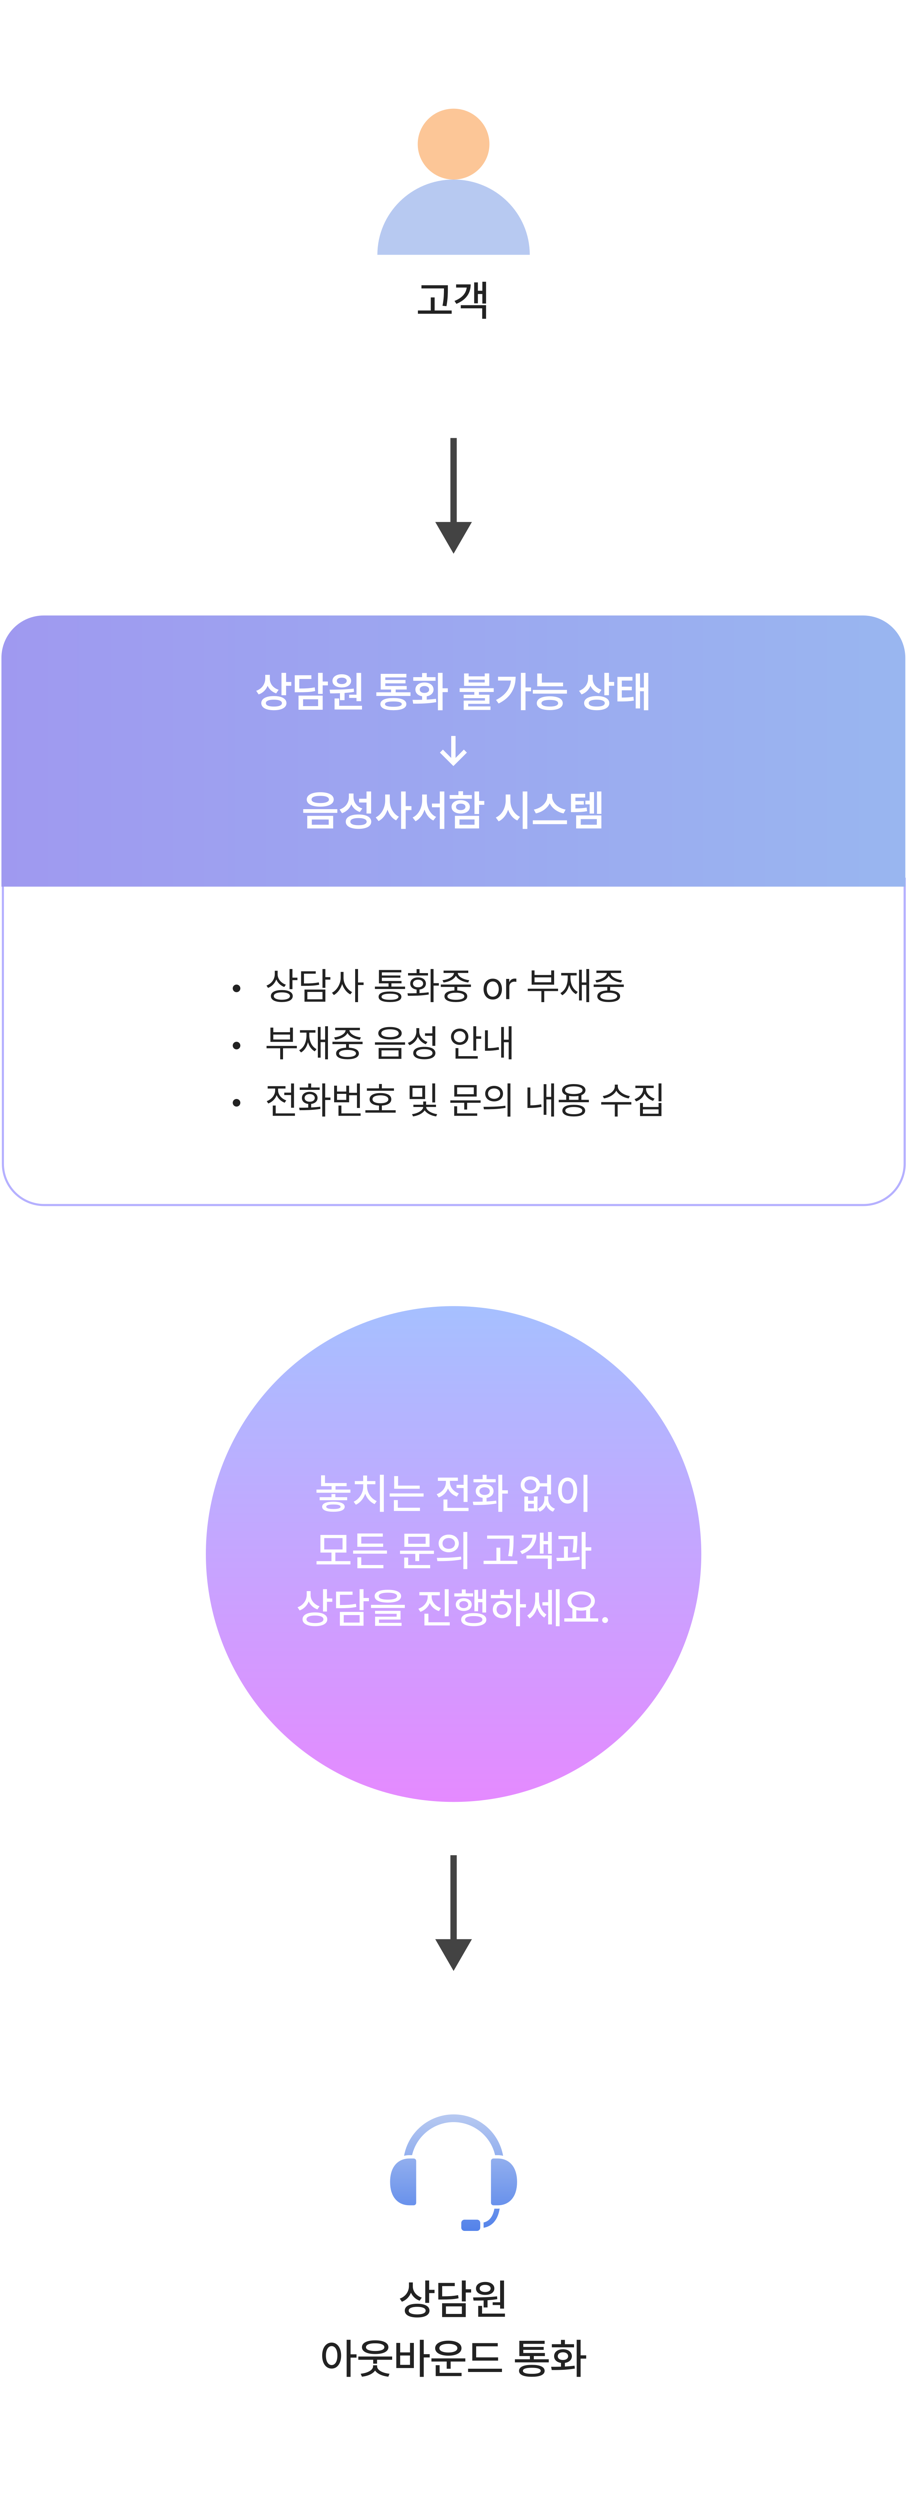 <svg width="428" height="1180" viewBox="0 0 428 1180" fill="none" xmlns="http://www.w3.org/2000/svg">
<path d="M214.273 261.387L222.934 246.387L205.613 246.387L214.273 261.387ZM214.273 206.75L212.773 206.75L212.773 247.887L214.273 247.887L215.773 247.887L215.773 206.75L214.273 206.75Z" fill="#434343"/>
<path d="M214.273 930.355L222.934 915.355L205.613 915.355L214.273 930.355ZM214.273 875.719L212.773 875.719L212.773 916.855L214.273 916.855L215.773 916.855L215.773 875.719L214.273 875.719Z" fill="#434343"/>
<g filter="url(#filter0_d_2166_4373)">
<circle cx="214.273" cy="98.949" r="78.66" fill="url(#paint0_linear_2166_4373)" shape-rendering="crispEdges"/>
<circle cx="214.273" cy="98.949" r="77.66" stroke="white" stroke-width="2" shape-rendering="crispEdges"/>
</g>
<g clip-path="url(#clip0_2166_4373)">
<path d="M250.273 120.291H178.273C178.273 100.662 194.393 84.746 214.273 84.746C234.154 84.746 250.273 100.662 250.273 120.291Z" fill="#B7C9F1"/>
<path d="M214.273 51.293C223.628 51.293 231.215 58.781 231.215 68.02C231.215 77.26 223.631 84.748 214.273 84.748C204.916 84.748 197.332 77.26 197.332 68.02C197.332 58.781 204.919 51.293 214.273 51.293Z" fill="#FCC697"/>
</g>
<path d="M211.578 134.648V136.367C211.568 138.525 211.568 140.947 210.914 144.531L209.039 144.336C209.713 140.947 209.713 138.467 209.723 136.367V136.152H199.098V134.648H211.578ZM197.418 148.105V146.562H203.492V140.391H205.328V146.562H213.375V148.105H197.418ZM229.625 132.988V143.281H227.867V138.789H225.758V143.184H224V133.301H225.758V137.246H227.867V132.988H229.625ZM214.703 142.051C218.238 140.664 220.152 138.486 220.475 135.742H215.465V134.238H222.359C222.359 138.486 220.084 141.582 215.602 143.438L214.703 142.051ZM217.672 145.547V144.043H229.625V150.469H227.789V145.547H217.672Z" fill="#222222"/>
<path d="M427.365 414.809V549.32C427.365 560.09 418.635 568.82 407.865 568.82H20.865C10.096 568.82 1.365 560.09 1.365 549.32V414.809H427.365Z" fill="white" stroke="#B5B0FF"/>
<path d="M0.68 310.527C0.68 299.482 9.634 290.527 20.68 290.527H407.68C418.725 290.527 427.68 299.482 427.68 310.527V418.527H0.68V310.527Z" fill="url(#paint1_linear_2166_4373)"/>
<path d="M127.471 320.422C127.471 322.639 128.906 324.738 131.631 325.598L130.459 327.297C128.555 326.652 127.188 325.363 126.416 323.723C125.654 325.598 124.229 327.072 122.197 327.785L121.025 326.086C123.867 325.1 125.293 322.746 125.303 320.227V318.547H127.471V320.422ZM123.428 331.887C123.428 329.797 125.723 328.557 129.404 328.566C133.057 328.557 135.312 329.797 135.322 331.887C135.312 334.025 133.057 335.246 129.404 335.246C125.723 335.246 123.428 334.025 123.428 331.887ZM125.596 331.887C125.596 332.98 126.982 333.527 129.404 333.527C131.816 333.527 133.174 332.98 133.174 331.887C133.174 330.852 131.816 330.266 129.404 330.266C126.982 330.266 125.596 330.852 125.596 331.887ZM132.979 328.176V317.609H135.146V321.906H137.607V323.703H135.146V328.176H132.979ZM152.432 317.609V321.711H154.893V323.508H152.432V327.551H150.264V317.609H152.432ZM139.248 326.77V318.742H147.1V320.5H141.396V325.012C144.717 325.002 146.562 324.885 148.662 324.465L148.896 326.184C146.582 326.691 144.531 326.77 140.674 326.77H139.248ZM141.025 335.031V328.352H152.432V335.031H141.025ZM143.174 333.312H150.283V330.09H143.174V333.312ZM170.596 317.629V330.988H168.408V329.445H164.951V327.922H168.408V317.629H170.596ZM155.713 325.559C158.965 325.539 163.35 325.51 167.1 325.031L167.217 326.594C165.762 326.838 164.258 326.994 162.764 327.102V330.5H160.596V327.219C158.945 327.287 157.373 327.297 155.986 327.297L155.713 325.559ZM157.061 321.398C157.061 319.533 158.857 318.264 161.475 318.273C164.043 318.264 165.85 319.533 165.869 321.398C165.85 323.293 164.043 324.494 161.475 324.504C158.857 324.494 157.061 323.293 157.061 321.398ZM158.057 334.914V329.699H160.225V333.156H171.006V334.914H158.057ZM159.111 321.398C159.111 322.355 160.059 322.912 161.475 322.922C162.822 322.912 163.789 322.355 163.799 321.398C163.789 320.441 162.822 319.865 161.475 319.875C160.059 319.865 159.111 320.441 159.111 321.398ZM193.916 326.789V328.508H177.783V326.789H184.756V325.48H179.854V318.078H191.982V319.758H182.021V320.969H191.553V322.57H182.021V323.82H192.119V325.48H186.924V326.789H193.916ZM179.697 332.355C179.697 330.51 181.914 329.475 185.85 329.484C189.727 329.475 191.953 330.51 191.963 332.355C191.953 334.25 189.727 335.246 185.85 335.246C181.914 335.246 179.697 334.25 179.697 332.355ZM181.865 332.355C181.865 333.215 183.193 333.625 185.85 333.625C188.457 333.625 189.775 333.215 189.795 332.355C189.775 331.516 188.457 331.105 185.85 331.105C183.193 331.105 181.865 331.516 181.865 332.355ZM209.072 317.609V324.895H211.553V326.711H209.072V335.266H206.885V317.609H209.072ZM194.893 330.363C196.23 330.363 197.783 330.363 199.404 330.324V328.674C197.48 328.342 196.23 327.141 196.24 325.48C196.23 323.488 197.979 322.17 200.518 322.16C203.027 322.17 204.795 323.488 204.814 325.48C204.795 327.15 203.516 328.352 201.592 328.674V330.246C203.076 330.168 204.561 330.051 205.947 329.855L206.084 331.438C202.295 332.131 198.213 332.16 195.205 332.16L194.893 330.363ZM195.225 321.359V319.641H199.404V317.688H201.592V319.641H205.752V321.359H195.225ZM198.291 325.48C198.281 326.496 199.18 327.092 200.518 327.082C201.836 327.092 202.725 326.496 202.725 325.48C202.725 324.455 201.836 323.83 200.518 323.82C199.18 323.83 198.281 324.455 198.291 325.48ZM221.377 317.883V319.27H228.994V317.883H231.143V323.762H219.229V317.883H221.377ZM217.139 326.633V324.855H233.232V326.633H226.24V327.941H231.221V332.219H221.182V333.449H231.709V335.109H219.053V330.695H229.092V329.543H219.033V327.941H224.072V326.633H217.139ZM221.377 322.141H228.994V320.852H221.377V322.141ZM248.252 317.609V324.504H250.869V326.32H248.252V335.227H246.084V317.609H248.252ZM234.326 330.402C238.623 328.254 240.947 325.266 241.377 321.242H235.283V319.445H243.584C243.574 324.631 241.426 329.191 235.557 332.082L234.326 330.402ZM265.986 322.199V323.957H253.799V317.922H255.967V322.199H265.986ZM251.709 327.414V325.656H267.822V327.414H251.709ZM253.584 331.945C253.584 329.865 255.898 328.693 259.736 328.684C263.545 328.693 265.84 329.865 265.85 331.945C265.84 334.016 263.545 335.188 259.736 335.188C255.898 335.188 253.584 334.016 253.584 331.945ZM255.791 331.945C255.781 332.961 257.168 333.518 259.736 333.527C262.266 333.518 263.662 332.961 263.682 331.945C263.662 330.9 262.266 330.393 259.736 330.383C257.168 330.393 255.781 330.9 255.791 331.945ZM279.99 320.422C279.99 322.639 281.426 324.738 284.15 325.598L282.979 327.297C281.074 326.652 279.707 325.363 278.936 323.723C278.174 325.598 276.748 327.072 274.717 327.785L273.545 326.086C276.387 325.1 277.812 322.746 277.822 320.227V318.547H279.99V320.422ZM275.947 331.887C275.947 329.797 278.242 328.557 281.924 328.566C285.576 328.557 287.832 329.797 287.842 331.887C287.832 334.025 285.576 335.246 281.924 335.246C278.242 335.246 275.947 334.025 275.947 331.887ZM278.115 331.887C278.115 332.98 279.502 333.527 281.924 333.527C284.336 333.527 285.693 332.98 285.693 331.887C285.693 330.852 284.336 330.266 281.924 330.266C279.502 330.266 278.115 330.852 278.115 331.887ZM285.498 328.176V317.609H287.666V321.906H290.127V323.703H287.666V328.176H285.498ZM298.779 319.523V321.262H293.74V324.152H298.467V325.852H293.74V329.289C295.928 329.27 297.441 329.191 299.229 328.918L299.404 330.695C297.344 331.047 295.615 331.115 292.861 331.105H291.67V319.523H298.779ZM300.303 334.406V317.922H302.354V324.543H304.17V317.609H306.26V335.266H304.17V326.301H302.354V334.406H300.303ZM215.205 347.387V357.777L219.131 353.832L220.557 355.258L214.189 361.605L207.822 355.258L209.229 353.832L213.154 357.777V347.387H215.205ZM151.279 373.961C155.186 373.961 157.637 375.24 157.646 377.398C157.637 379.508 155.186 380.768 151.279 380.758C147.412 380.768 144.912 379.508 144.912 377.398C144.912 375.24 147.412 373.961 151.279 373.961ZM143.252 383.707V381.949H159.346V383.707H143.252ZM145.146 391.051V385.113H157.393V391.051H145.146ZM147.178 377.398C147.158 378.463 148.701 379.068 151.279 379.078C153.857 379.068 155.4 378.463 155.4 377.398C155.4 376.275 153.857 375.66 151.279 375.66C148.701 375.66 147.158 376.275 147.178 377.398ZM147.295 389.293H155.283V386.832H147.295V389.293ZM167.002 376.148C166.992 378.551 168.398 380.748 171.162 381.617L169.99 383.316C168.066 382.633 166.719 381.344 165.967 379.674C165.186 381.598 163.711 383.111 161.572 383.863L160.42 382.105C163.34 381.148 164.805 378.795 164.814 376.246V374.566H167.002V376.148ZM163.35 387.867C163.33 385.719 165.625 384.459 169.346 384.469C173.086 384.459 175.371 385.719 175.381 387.867C175.371 390.016 173.086 391.246 169.346 391.246C165.625 391.246 163.33 390.016 163.35 387.867ZM165.498 387.867C165.488 388.941 166.895 389.537 169.346 389.547C171.816 389.537 173.213 388.941 173.213 387.867C173.213 386.754 171.816 386.158 169.346 386.148C166.895 386.158 165.488 386.754 165.498 387.867ZM169.639 378.805V377.027H173.154V373.609H175.322V384H173.154V378.805H169.639ZM184.131 377.848C184.111 381.002 185.693 384.186 188.428 385.504L187.1 387.242C185.186 386.275 183.809 384.41 183.057 382.164C182.285 384.566 180.84 386.559 178.818 387.574L177.49 385.836C180.332 384.488 181.953 381.109 181.963 377.848V375.035H184.131V377.848ZM189.482 391.266V373.609H191.65V380.523H194.365V382.379H191.65V391.266H189.482ZM201.631 377.848C201.621 381.129 203.193 384.352 206.006 385.582L204.697 387.32C202.705 386.344 201.299 384.469 200.547 382.154C199.775 384.596 198.33 386.627 196.299 387.652L194.932 385.895C197.812 384.547 199.414 381.148 199.424 377.848V375.035H201.631V377.848ZM204.053 381.07V379.312H207.764V373.609H209.912V391.285H207.764V381.07H204.053ZM226.318 373.609V378.082H228.779V379.898H226.318V384.254H224.15V373.609H226.318ZM212.412 377.047V375.309H216.572V373.492H218.74V375.309H222.881V377.047H212.412ZM213.311 380.855C213.311 378.971 215.068 377.691 217.646 377.691C220.205 377.691 221.953 378.971 221.963 380.855C221.953 382.76 220.195 384.02 217.646 384.02C215.068 384.02 213.311 382.76 213.311 380.855ZM214.912 391.051V385.094H226.318V391.051H214.912ZM215.42 380.855C215.41 381.842 216.309 382.398 217.646 382.398C218.984 382.398 219.893 381.842 219.893 380.855C219.893 379.898 218.984 379.332 217.646 379.332C216.309 379.332 215.41 379.898 215.42 380.855ZM217.061 389.293H224.17V386.812H217.061V389.293ZM241.104 377.848C241.084 381.09 242.793 384.332 245.654 385.562L244.365 387.301C242.334 386.363 240.85 384.498 240.029 382.193C239.219 384.674 237.695 386.705 235.557 387.711L234.229 385.895C237.168 384.625 238.887 381.256 238.896 377.848V375.035H241.104V377.848ZM246.924 391.285V373.609H249.111V391.285H246.924ZM260.83 376.031C260.83 378.756 263.496 381.5 267.197 382.145L266.221 383.961C263.262 383.346 260.84 381.549 259.688 379.176C258.525 381.529 256.104 383.336 253.154 383.961L252.197 382.145C255.84 381.48 258.516 378.746 258.525 376.031V374.723H260.83V376.031ZM251.709 389.02V387.223H267.842V389.02H251.709ZM276.455 374.703V376.461H271.826V378.121H275.791V379.801H271.826V381.617C273.936 381.598 275.4 381.51 277.119 381.207L277.354 382.906C275.312 383.277 273.633 383.355 270.908 383.355H269.736V374.703H276.455ZM272.178 391.051V384.918H284.092V391.051H272.178ZM274.346 389.293H281.943V386.637H274.346V389.293ZM276.553 379.684V377.926H278.545V373.902H280.615V384.039H278.545V379.684H276.553ZM282.021 384.176V373.609H284.092V384.176H282.021Z" fill="white"/>
<path d="M111.734 468.348C110.75 468.348 109.941 467.539 109.941 466.537C109.941 465.553 110.75 464.744 111.734 464.744C112.736 464.744 113.545 465.553 113.545 466.537C113.545 467.539 112.736 468.348 111.734 468.348ZM131.158 459.945C131.158 462.072 132.775 464.023 135.043 464.797L134.287 465.887C132.564 465.254 131.202 463.962 130.517 462.327C129.849 464.182 128.451 465.614 126.623 466.326L125.885 465.219C128.223 464.349 129.796 462.257 129.805 459.84V458.223H131.158V459.945ZM127.959 470.158C127.968 468.374 129.928 467.328 133.145 467.328C136.353 467.328 138.295 468.374 138.295 470.158C138.295 471.978 136.353 473.006 133.145 473.006C129.928 473.006 127.968 471.978 127.959 470.158ZM129.348 470.158C129.33 471.266 130.789 471.907 133.145 471.916C135.509 471.907 136.95 471.266 136.959 470.158C136.95 469.095 135.509 468.436 133.145 468.436C130.789 468.436 129.33 469.095 129.348 470.158ZM136.783 466.924V457.414H138.154V461.492H140.51V462.652H138.154V466.924H136.783ZM153.711 457.414V461.246H156.066V462.406H153.711V466.291H152.34V457.414H153.711ZM142.232 465.359V458.486H149.158V459.611H143.604V464.217C146.741 464.234 148.525 464.111 150.617 463.707L150.793 464.832C148.596 465.28 146.732 465.368 143.445 465.359H142.232ZM143.85 472.83V467.1H153.711V472.83H143.85ZM145.203 471.705H152.34V468.225H145.203V471.705ZM162.289 461.615C162.289 464.366 164.108 467.205 166.332 468.295L165.488 469.402C163.766 468.506 162.324 466.651 161.63 464.48C160.936 466.783 159.459 468.761 157.701 469.701L156.822 468.594C159.107 467.469 160.918 464.472 160.936 461.615V458.768H162.289V461.615ZM167.773 473.041V457.414H169.145V463.76H171.764V464.955H169.145V473.041H167.773ZM191.363 465.711V466.836H177.107V465.711H183.541V464.164H179.006V457.871H189.588V458.996H180.395V460.455H189.166V461.51H180.395V463.057H189.676V464.164H184.912V465.711H191.363ZM178.848 470.51C178.839 468.884 180.781 467.996 184.244 468.014C187.672 467.996 189.605 468.884 189.623 470.51C189.605 472.153 187.672 473.006 184.244 473.006C180.781 473.006 178.839 472.153 178.848 470.51ZM180.236 470.51C180.219 471.459 181.66 471.951 184.244 471.934C186.802 471.951 188.226 471.459 188.234 470.51C188.226 469.578 186.802 469.06 184.244 469.051C181.66 469.06 180.219 469.578 180.236 470.51ZM204.811 457.414V464.076H207.307V465.236H204.811V473.041H203.422V457.414H204.811ZM192.488 468.875C193.763 468.875 195.248 468.866 196.795 468.822V467.1C194.976 466.889 193.789 465.816 193.807 464.27C193.789 462.503 195.283 461.36 197.498 461.369C199.678 461.36 201.198 462.503 201.207 464.27C201.198 465.825 199.994 466.889 198.184 467.1V468.77C199.634 468.699 201.11 468.576 202.473 468.383L202.561 469.438C199.15 470.018 195.459 470.053 192.717 470.053L192.488 468.875ZM192.77 460.455V459.33H196.795V457.449H198.184V459.33H202.191V460.455H192.77ZM195.09 464.27C195.099 465.351 196.048 466.062 197.498 466.045C198.922 466.062 199.88 465.351 199.889 464.27C199.88 463.18 198.922 462.441 197.498 462.441C196.048 462.441 195.099 463.18 195.09 464.27ZM222.477 464.727V465.869H216.025V467.539C218.97 467.671 220.719 468.629 220.736 470.281C220.719 472.03 218.706 473.006 215.357 473.006C211.965 473.006 209.952 472.03 209.961 470.281C209.952 468.629 211.692 467.671 214.672 467.539V465.869H208.238V464.727H222.477ZM209.047 462.688C211.754 462.406 214.364 461.026 214.461 459.277H209.539V458.152H221.211V459.277H216.254C216.351 461.026 218.935 462.406 221.686 462.688L221.176 463.777C218.618 463.47 216.219 462.318 215.357 460.587C214.496 462.318 212.114 463.47 209.539 463.777L209.047 462.688ZM211.367 470.281C211.35 471.318 212.853 471.942 215.357 471.934C217.836 471.942 219.339 471.318 219.348 470.281C219.339 469.218 217.836 468.611 215.357 468.594C212.853 468.611 211.35 469.218 211.367 470.281ZM232.795 471.811C230.193 471.819 228.436 469.851 228.436 466.889C228.436 463.909 230.193 461.949 232.795 461.949C235.388 461.949 237.128 463.909 237.119 466.889C237.128 469.851 235.388 471.819 232.795 471.811ZM229.947 466.889C229.956 468.796 230.853 470.475 232.795 470.475C234.72 470.475 235.607 468.796 235.607 466.889C235.607 464.99 234.72 463.285 232.795 463.285C230.853 463.285 229.956 464.99 229.947 466.889ZM239.105 471.617V462.072H240.564V463.531H240.67C241.013 462.564 242.006 461.923 243.131 461.914C243.359 461.923 243.746 461.932 243.922 461.949V463.479C243.808 463.452 243.403 463.373 243.008 463.373C241.637 463.373 240.617 464.322 240.617 465.605V471.617H239.105ZM263.627 466.695V467.82H257.105V473.041H255.752V467.82H249.318V466.695H263.627ZM251.146 464.797V458.064H252.518V460.227H260.393V458.064H261.781V464.797H251.146ZM252.518 463.672H260.393V461.352H252.518V463.672ZM278.322 457.414V473.041H276.986V464.92H274.859V472.25H273.541V457.748H274.859V463.742H276.986V457.414H278.322ZM264.734 468.752C266.984 467.513 268.188 464.858 268.18 461.686V460.438H265.104V459.277H272.416V460.438H269.516V461.686C269.516 464.542 270.702 467.064 272.926 468.207L272.1 469.279C270.526 468.418 269.437 466.88 268.883 464.973C268.347 467.144 267.239 468.849 265.596 469.807L264.734 468.752ZM294.688 464.727V465.869H288.236V467.539C291.181 467.671 292.93 468.629 292.947 470.281C292.93 472.03 290.917 473.006 287.568 473.006C284.176 473.006 282.163 472.03 282.172 470.281C282.163 468.629 283.903 467.671 286.883 467.539V465.869H280.449V464.727H294.688ZM281.258 462.688C283.965 462.406 286.575 461.026 286.672 459.277H281.75V458.152H293.422V459.277H288.465C288.562 461.026 291.146 462.406 293.896 462.688L293.387 463.777C290.829 463.47 288.43 462.318 287.568 460.587C286.707 462.318 284.325 463.47 281.75 463.777L281.258 462.688ZM283.578 470.281C283.561 471.318 285.063 471.942 287.568 471.934C290.047 471.942 291.55 471.318 291.559 470.281C291.55 469.218 290.047 468.611 287.568 468.594C285.063 468.611 283.561 469.218 283.578 470.281ZM111.734 495.348C110.75 495.348 109.941 494.539 109.941 493.537C109.941 492.553 110.75 491.744 111.734 491.744C112.736 491.744 113.545 492.553 113.545 493.537C113.545 494.539 112.736 495.348 111.734 495.348ZM140.229 493.695V494.82H133.707V500.041H132.354V494.82H125.92V493.695H140.229ZM127.748 491.797V485.064H129.119V487.227H136.994V485.064H138.383V491.797H127.748ZM129.119 490.672H136.994V488.352H129.119V490.672ZM154.924 484.414V500.041H153.588V491.92H151.461V499.25H150.143V484.748H151.461V490.742H153.588V484.414H154.924ZM141.336 495.752C143.586 494.513 144.79 491.858 144.781 488.686V487.438H141.705V486.277H149.018V487.438H146.117V488.686C146.117 491.542 147.304 494.064 149.527 495.207L148.701 496.279C147.128 495.418 146.038 493.88 145.484 491.973C144.948 494.144 143.841 495.849 142.197 496.807L141.336 495.752ZM171.289 491.727V492.869H164.838V494.539C167.782 494.671 169.531 495.629 169.549 497.281C169.531 499.03 167.519 500.006 164.17 500.006C160.777 500.006 158.765 499.03 158.773 497.281C158.765 495.629 160.505 494.671 163.484 494.539V492.869H157.051V491.727H171.289ZM157.859 489.688C160.566 489.406 163.177 488.026 163.273 486.277H158.352V485.152H170.023V486.277H165.066C165.163 488.026 167.747 489.406 170.498 489.688L169.988 490.777C167.431 490.47 165.031 489.318 164.17 487.587C163.309 489.318 160.927 490.47 158.352 490.777L157.859 489.688ZM160.18 497.281C160.162 498.318 161.665 498.942 164.17 498.934C166.648 498.942 168.151 498.318 168.16 497.281C168.151 496.218 166.648 495.611 164.17 495.594C161.665 495.611 160.162 496.218 160.18 497.281ZM184.244 484.766C187.646 484.766 189.755 485.864 189.764 487.736C189.755 489.582 187.646 490.663 184.244 490.654C180.843 490.663 178.707 489.582 178.707 487.736C178.707 485.864 180.843 484.766 184.244 484.766ZM177.125 493.15V492.008H191.363V493.15H177.125ZM178.865 499.83V494.697H189.623V499.83H178.865ZM180.131 487.736C180.122 488.87 181.713 489.556 184.244 489.564C186.749 489.556 188.349 488.87 188.357 487.736C188.349 486.567 186.749 485.873 184.244 485.873C181.713 485.873 180.122 486.567 180.131 487.736ZM180.236 498.705H188.27V495.805H180.236V498.705ZM198.061 486.875C198.043 489.107 199.634 491.067 201.928 491.85L201.154 492.922C199.432 492.28 198.078 491.006 197.401 489.362C196.733 491.234 195.31 492.685 193.42 493.396L192.664 492.271C195.072 491.428 196.672 489.354 196.689 486.928V485.311H198.061V486.875ZM195.213 497.088C195.204 495.207 197.199 494.126 200.451 494.135C203.694 494.126 205.689 495.207 205.689 497.088C205.689 498.951 203.694 500.006 200.451 500.006C197.199 500.006 195.204 498.951 195.213 497.088ZM196.584 497.088C196.575 498.222 198.052 498.907 200.451 498.898C202.842 498.907 204.318 498.222 204.318 497.088C204.318 495.919 202.842 495.225 200.451 495.225C198.052 495.225 196.575 495.919 196.584 497.088ZM200.768 488.914V487.771H204.248V484.414H205.637V493.678H204.248V488.914H200.768ZM224.973 484.414V489.178H227.328V490.338H224.973V495.945H223.602V484.414H224.973ZM213.055 489.371C213.046 487.104 214.821 485.53 217.15 485.521C219.497 485.53 221.246 487.104 221.264 489.371C221.246 491.63 219.497 493.221 217.15 493.221C214.821 493.221 213.046 491.63 213.055 489.371ZM214.408 489.371C214.399 490.909 215.604 492.008 217.15 492.008C218.724 492.008 219.901 490.909 219.91 489.371C219.901 487.824 218.724 486.734 217.15 486.734C215.604 486.734 214.399 487.824 214.408 489.371ZM215.199 499.707V494.75H216.553V498.547H225.693V499.707H215.199ZM241.654 484.414V500.041H240.301V491.955H238.051V499.232H236.75V484.766H238.051V490.777H240.301V484.414H241.654ZM229.104 495.998V486.33H230.475V494.768C232.021 494.759 233.691 494.645 235.59 494.258L235.766 495.488C233.586 495.884 231.793 495.998 230.07 495.998H229.104ZM111.734 522.348C110.75 522.348 109.941 521.539 109.941 520.537C109.941 519.553 110.75 518.744 111.734 518.744C112.736 518.744 113.545 519.553 113.545 520.537C113.545 521.539 112.736 522.348 111.734 522.348ZM138.893 511.432V522.893H137.504V516.898H134.287V515.756H137.504V511.432H138.893ZM126.008 519.764C128.311 518.955 129.98 516.89 129.98 514.648V513.84H126.447V512.697H134.867V513.84H131.369V514.648C131.369 516.67 132.934 518.63 135.219 519.412L134.498 520.52C132.74 519.878 131.378 518.568 130.701 516.951C130.024 518.762 128.583 520.194 126.729 520.889L126.008 519.764ZM128.855 526.707V521.855H130.244V525.547H139.332V526.707H128.855ZM153.623 511.414V518.076H156.119V519.236H153.623V527.041H152.234V511.414H153.623ZM141.301 522.875C142.575 522.875 144.061 522.866 145.607 522.822V521.1C143.788 520.889 142.602 519.816 142.619 518.27C142.602 516.503 144.096 515.36 146.311 515.369C148.49 515.36 150.011 516.503 150.02 518.27C150.011 519.825 148.807 520.889 146.996 521.1V522.77C148.446 522.699 149.923 522.576 151.285 522.383L151.373 523.438C147.963 524.018 144.271 524.053 141.529 524.053L141.301 522.875ZM141.582 514.455V513.33H145.607V511.449H146.996V513.33H151.004V514.455H141.582ZM143.902 518.27C143.911 519.351 144.86 520.062 146.311 520.045C147.734 520.062 148.692 519.351 148.701 518.27C148.692 517.18 147.734 516.441 146.311 516.441C144.86 516.441 143.911 517.18 143.902 518.27ZM170.006 511.432V522.998H168.617V516.986H164.926V520.326H157.842V512.469H159.213V515.246H163.572V512.469H164.926V515.826H168.617V511.432H170.006ZM159.213 519.184H163.572V516.336H159.213V519.184ZM159.898 526.707V521.855H161.287V525.547H170.357V526.707H159.898ZM186.107 513.734V514.877H173.311V513.734H179.041V511.678H180.395V513.734H186.107ZM172.607 525.213V524.07H179.041V521.873C176.255 521.724 174.576 520.643 174.594 518.885C174.576 517.03 176.536 515.932 179.727 515.949C182.873 515.932 184.868 517.03 184.859 518.885C184.868 520.643 183.154 521.724 180.395 521.873V524.07H186.916V525.213H172.607ZM175.982 518.885C175.965 520.071 177.397 520.757 179.727 520.766C182.029 520.757 183.462 520.071 183.453 518.885C183.462 517.725 182.029 517.039 179.727 517.039C177.397 517.039 175.965 517.725 175.982 518.885ZM200.838 512.434V518.797H193.508V512.434H200.838ZM194.633 525.916C197.322 525.617 199.906 524.097 199.906 522.541H195.283V521.469H199.924V519.939H201.295V521.469H205.971V522.541H201.33C201.321 524.062 203.835 525.582 206.516 525.916L206.041 526.988C203.694 526.663 201.55 525.556 200.618 524.114C199.678 525.591 197.48 526.663 195.125 526.988L194.633 525.916ZM194.861 517.707H199.484V513.559H194.861V517.707ZM204.213 520.396V511.414H205.566V520.396H204.213ZM227.047 519.412V520.555H220.684V523.754H219.312V520.555H212.738V519.412H227.047ZM214.566 526.707V522.207H215.955V525.547H225.447V526.707H214.566ZM214.602 517.619V512.188H225.184V517.619H214.602ZM215.955 516.512H223.812V513.277H215.955V516.512ZM233.428 512.557C235.88 512.565 237.62 514.06 237.629 516.23C237.62 518.41 235.88 519.896 233.428 519.904C230.958 519.896 229.2 518.41 229.209 516.23C229.2 514.06 230.958 512.565 233.428 512.557ZM228.4 522.453C231.283 522.462 235.265 522.436 238.719 521.926L238.824 522.945C235.247 523.613 231.406 523.631 228.594 523.631L228.4 522.453ZM230.562 516.23C230.554 517.689 231.758 518.691 233.428 518.691C235.08 518.691 236.284 517.689 236.275 516.23C236.284 514.78 235.08 513.77 233.428 513.77C231.758 513.77 230.554 514.78 230.562 516.23ZM239.756 527.076V511.414H241.127V527.076H239.756ZM261.729 511.414V527.041H260.375V518.955H258.125V526.232H256.824V511.766H258.125V517.777H260.375V511.414H261.729ZM249.178 522.998V513.33H250.549V521.768C252.096 521.759 253.766 521.645 255.664 521.258L255.84 522.488C253.66 522.884 251.867 522.998 250.145 522.998H249.178ZM278.182 519.148V520.291H263.943V519.148H267.477V516.942C266.229 516.459 265.525 515.668 265.525 514.613C265.525 512.776 267.635 511.722 271.062 511.713C274.464 511.722 276.573 512.776 276.582 514.613C276.573 515.659 275.879 516.45 274.648 516.942V519.148H278.182ZM265.666 524.246C265.657 522.462 267.67 521.478 271.062 521.486C274.411 521.478 276.424 522.462 276.441 524.246C276.424 526.03 274.411 527.006 271.062 527.006C267.67 527.006 265.657 526.03 265.666 524.246ZM266.949 514.613C266.94 515.756 268.505 516.415 271.062 516.424C273.594 516.415 275.167 515.756 275.176 514.613C275.167 513.488 273.594 512.803 271.062 512.803C268.505 512.803 266.94 513.488 266.949 514.613ZM267.072 524.246C267.055 525.31 268.558 525.942 271.062 525.934C273.541 525.942 275.044 525.31 275.053 524.246C275.044 523.183 273.541 522.559 271.062 522.541C268.558 522.559 267.055 523.183 267.072 524.246ZM268.848 519.148H273.277V517.312C272.618 517.435 271.88 517.496 271.062 517.496C270.245 517.496 269.507 517.435 268.848 517.32V519.148ZM291.857 512.873C291.866 515.079 294.731 516.978 297.553 517.373L296.99 518.498C294.564 518.094 292.156 516.749 291.154 514.833C290.152 516.767 287.753 518.094 285.318 518.498L284.756 517.373C287.577 516.978 290.434 515.114 290.434 512.873V511.977H291.857V512.873ZM284.018 521.381V520.221H298.256V521.381H291.787V527.041H290.434V521.381H284.018ZM305.199 513.998C305.208 516.037 306.896 517.848 309.225 518.551L308.521 519.641C306.693 519.061 305.226 517.804 304.522 516.187C303.828 517.918 302.352 519.271 300.488 519.904L299.768 518.814C302.123 518.067 303.802 516.143 303.811 513.998V513.594H300.154V512.469H308.803V513.594H305.199V513.998ZM302.352 526.83V520.643H303.723V522.541H311.105V520.643H312.477V526.83H302.352ZM303.723 525.705H311.105V523.648H303.723V525.705ZM311.105 519.869V511.414H312.477V519.869H311.105Z" fill="#222222"/>
<g filter="url(#filter1_d_2166_4373)">
<circle cx="214.272" cy="729.552" r="117.028" fill="url(#paint2_linear_2166_4373)"/>
</g>
<path d="M164.01 706.723V708.148H151.002V706.723H156.588V705.238H158.424V706.723H164.01ZM149.518 704.613V703.129H156.646V701.508H151.686V696.391H153.521V700.043H163.736V701.508H158.502V703.129H165.533V704.613H149.518ZM152.193 711.234C152.184 709.682 154.107 708.852 157.486 708.852C160.885 708.852 162.828 709.682 162.838 711.234C162.828 712.787 160.885 713.607 157.486 713.598C154.107 713.607 152.184 712.787 152.193 711.234ZM154.127 711.234C154.117 711.967 155.328 712.309 157.486 712.309C159.654 712.309 160.895 711.967 160.885 711.234C160.895 710.492 159.654 710.15 157.486 710.16C155.328 710.15 154.117 710.492 154.127 711.234ZM181.314 696.137V713.637H179.459V696.137H181.314ZM167.076 708.852C169.781 707.641 171.578 704.691 171.588 701.762V700.609H167.604V699.125H171.568V696.488H173.404V699.125H177.33V700.609H173.404V701.762C173.414 704.555 175.25 707.406 177.975 708.559L176.959 709.984C174.938 709.105 173.336 707.279 172.525 705.072C171.734 707.416 170.143 709.359 168.111 710.277L167.076 708.852ZM198.268 701.254V702.738H186.217V696.762H188.053V701.254H198.268ZM184.088 706.43V704.945H200.104V706.43H184.088ZM186.08 713.227V708.09H187.936V711.703H198.385V713.227H186.08ZM220.865 696.156V708.969H219.01V702.387H215.67V700.883H219.01V696.156H220.865ZM206.295 705.316C208.98 704.408 210.66 702.104 210.65 699.691V699.008H206.861V697.484H216.295V699.008H212.545V699.691C212.535 701.869 214.117 704.066 216.764 704.945L215.807 706.43C213.844 705.746 212.389 704.34 211.627 702.602C210.865 704.535 209.332 706.078 207.252 706.82L206.295 705.316ZM209.498 713.266V707.816H211.354V711.762H221.334V713.266H209.498ZM237.271 696.137V703.461H239.908V705.023H237.271V713.637H235.416V696.137H237.271ZM223.346 708.871C224.723 708.871 226.324 708.871 227.994 708.822V707.045C226.021 706.752 224.732 705.561 224.752 703.871C224.732 701.898 226.441 700.6 228.932 700.59C231.412 700.6 233.141 701.898 233.15 703.871C233.141 705.561 231.832 706.762 229.85 707.045V708.754C231.402 708.676 232.965 708.549 234.42 708.344L234.537 709.711C230.748 710.385 226.656 710.424 223.639 710.414L223.346 708.871ZM223.678 699.691V698.207H227.994V696.176H229.85V698.207H234.166V699.691H223.678ZM226.49 703.871C226.49 704.984 227.467 705.678 228.932 705.668C230.396 705.678 231.363 704.984 231.373 703.871C231.363 702.748 230.396 702.035 228.932 702.035C227.467 702.035 226.49 702.748 226.49 703.871ZM249.459 706.391V708.422H252.193V706.391H253.912V713.422H247.721V706.391H249.459ZM245.982 700.922C245.973 698.529 247.896 696.879 250.572 696.879C252.877 696.879 254.664 698.178 255.045 700.141H258.463V696.137H260.318V705.414H258.463V701.664H255.055C254.693 703.666 252.896 704.994 250.572 704.984C247.896 704.994 245.973 703.334 245.982 700.922ZM247.76 700.922C247.75 702.436 248.922 703.471 250.572 703.48C252.193 703.471 253.346 702.436 253.346 700.922C253.346 699.428 252.193 698.412 250.572 698.422C248.922 698.412 247.75 699.428 247.76 700.922ZM249.459 711.977H252.193V709.828H249.459V711.977ZM254.01 712.152C256.119 711.283 257.154 709.447 257.154 707.699V706.273H258.99V707.699C258.98 709.535 260.016 711.391 262.174 712.152L261.217 713.559C259.635 712.953 258.609 711.811 258.053 710.424C257.477 711.771 256.451 712.934 254.947 713.559L254.01 712.152ZM277.506 696.137V713.676H275.65V696.137H277.506ZM263.619 703.578C263.619 699.838 265.504 697.455 268.15 697.445C270.748 697.455 272.662 699.838 272.662 703.578C272.662 707.357 270.748 709.74 268.15 709.73C265.504 709.74 263.619 707.357 263.619 703.578ZM265.416 703.578C265.406 706.361 266.52 708.07 268.15 708.07C269.752 708.07 270.865 706.361 270.865 703.578C270.865 700.834 269.752 699.115 268.15 699.105C266.52 699.115 265.406 700.834 265.416 703.578ZM165.553 736.906V738.449H149.537V736.906H156.588V732.863H151.373V724.543H163.639V732.863H158.424V736.906H165.553ZM153.17 731.398H161.822V726.027H153.17V731.398ZM182.799 731.906V733.391H166.822V731.906H182.799ZM168.814 730.148V723.859H180.826V725.344H170.67V728.625H181.002V730.148H168.814ZM168.834 740.266V735.109H170.67V738.742H181.119V740.266H168.834ZM204.986 731.984V733.488H198.033V736.887H196.197V733.488H188.971V731.984H204.986ZM190.963 740.266V735.227H192.818V738.762H203.209V740.266H190.963ZM191.021 730.168V723.957H202.916V730.168H191.021ZM192.838 728.703H201.08V725.422H192.838V728.703ZM211.979 724.387C214.742 724.377 216.734 726.086 216.744 728.547C216.734 731.008 214.742 732.717 211.979 732.727C209.225 732.717 207.203 731.008 207.213 728.547C207.203 726.086 209.225 724.377 211.979 724.387ZM206.373 735.363C209.557 735.363 213.971 735.334 217.799 734.777L217.936 736.125C213.98 736.887 209.732 736.906 206.607 736.906L206.373 735.363ZM209.049 728.547C209.029 730.1 210.279 731.105 211.979 731.105C213.678 731.105 214.928 730.1 214.928 728.547C214.928 727.014 213.678 725.988 211.979 725.988C210.279 725.988 209.029 727.014 209.049 728.547ZM218.893 740.676V723.137H220.748V740.676H218.893ZM242.604 724.816V726.535C242.594 728.693 242.594 731.115 241.939 734.699L240.064 734.504C240.738 731.115 240.738 728.635 240.748 726.535V726.32H230.123V724.816H242.604ZM228.443 738.273V736.73H234.518V730.559H236.354V736.73H244.4V738.273H228.443ZM260.65 723.156V733.449H258.893V728.957H256.783V733.352H255.025V723.469H256.783V727.414H258.893V723.156H260.65ZM245.729 732.219C249.264 730.832 251.178 728.654 251.5 725.91H246.49V724.406H253.385C253.385 728.654 251.109 731.75 246.627 733.605L245.729 732.219ZM248.697 735.715V734.211H260.65V740.637H258.814V735.715H248.697ZM272.76 725.012V726.086C272.75 727.561 272.75 729.816 272.252 732.941L270.416 732.805C270.865 730.012 270.914 727.971 270.924 726.516H263.814V725.012H272.76ZM262.838 735.363C263.932 735.354 265.152 735.344 266.432 735.314V730.012H268.268V735.256C270.123 735.178 272.027 735.061 273.775 734.836L273.873 736.223C270.23 736.809 266.158 736.887 263.053 736.867L262.838 735.363ZM274.771 740.637V723.137H276.646V730.363H279.322V731.945H276.646V740.637H274.771ZM146.734 752.93C146.725 755.225 148.346 757.363 150.953 758.223L149.957 759.688C148.043 759.014 146.607 757.646 145.846 755.918C145.084 757.881 143.6 759.424 141.559 760.176L140.562 758.691C143.297 757.725 144.879 755.391 144.898 752.773V751.055H146.734V752.93ZM142.926 764.355C142.926 762.305 145.162 761.104 148.805 761.113C152.398 761.104 154.605 762.305 154.605 764.355C154.605 766.426 152.398 767.607 148.805 767.598C145.162 767.607 142.926 766.426 142.926 764.355ZM144.781 764.355C144.771 765.508 146.275 766.133 148.805 766.152C151.314 766.133 152.799 765.508 152.789 764.355C152.799 763.242 151.314 762.578 148.805 762.578C146.275 762.578 144.771 763.242 144.781 764.355ZM152.594 760.703V750.137H154.449V754.531H156.988V756.094H154.449V760.703H152.594ZM171.734 750.137V754.297H174.273V755.84H171.734V760.02H169.879V750.137H171.734ZM158.766 759.121V751.289H166.539V752.793H160.602V757.617C164.01 757.617 165.924 757.48 168.121 757.051L168.336 758.535C165.973 759.033 163.902 759.121 160.152 759.121H158.766ZM160.562 767.402V760.879H171.734V767.402H160.562ZM162.379 765.918H169.898V762.363H162.379V765.918ZM183.238 750.43C187.184 750.42 189.479 751.484 189.488 753.438C189.479 755.4 187.184 756.465 183.238 756.465C179.293 756.465 176.979 755.4 176.988 753.438C176.979 751.484 179.293 750.42 183.238 750.43ZM175.27 759.023V757.539H191.227V759.023H175.27ZM177.184 761.758V760.371H189.215V764.473H179.02V766.035H189.703V767.461H177.203V763.125H187.379V761.758H177.184ZM178.922 753.438C178.912 754.521 180.455 755.078 183.238 755.078C186.041 755.078 187.584 754.521 187.574 753.438C187.584 752.402 186.041 751.797 183.238 751.797C180.455 751.797 178.912 752.402 178.922 753.438ZM203.922 753.789C203.922 756.055 205.592 758.184 208.297 759.043L207.34 760.488C205.328 759.824 203.814 758.447 203.014 756.699C202.232 758.604 200.67 760.107 198.59 760.84L197.633 759.375C200.357 758.447 202.037 756.182 202.047 753.789V753.027H198.121V751.523H207.77V753.027H203.922V753.789ZM200.504 767.266V761.719H202.379V765.762H212.477V767.266H200.504ZM210.094 762.93V750.156H211.949V762.93H210.094ZM229.645 750.137V761.172H227.887V756.289H225.855V760.566H224.117V750.469H225.855V754.766H227.887V750.137H229.645ZM214.625 753.594V752.129H218.16V750.273H219.996V752.129H223.473V753.594H214.625ZM215.309 757.422C215.309 755.605 216.871 754.414 219.059 754.414C221.295 754.414 222.848 755.605 222.848 757.422C222.848 759.238 221.295 760.43 219.059 760.43C216.871 760.43 215.309 759.238 215.309 757.422ZM216.969 757.422C216.969 758.418 217.818 759.072 219.059 759.082C220.318 759.072 221.178 758.418 221.168 757.422C221.178 756.426 220.318 755.771 219.059 755.781C217.818 755.771 216.969 756.426 216.969 757.422ZM217.867 764.531C217.848 762.549 220.074 761.426 223.785 761.426C227.506 761.426 229.732 762.549 229.742 764.531C229.732 766.494 227.506 767.607 223.785 767.598C220.074 767.607 217.848 766.494 217.867 764.531ZM219.703 764.531C219.684 765.586 221.188 766.191 223.785 766.172C226.393 766.191 227.877 765.586 227.887 764.531C227.877 763.428 226.393 762.842 223.785 762.852C221.188 762.842 219.684 763.428 219.703 764.531ZM245.641 750.137V757.227H248.453V758.77H245.641V767.637H243.805V750.137H245.641ZM231.91 754.395V752.871H236.227V750.371H238.082V752.871H242.281V754.395H231.91ZM232.809 759.746C232.809 757.363 234.645 755.684 237.164 755.684C239.674 755.684 241.51 757.363 241.52 759.746C241.51 762.148 239.674 763.818 237.164 763.828C234.645 763.818 232.809 762.148 232.809 759.746ZM234.586 759.746C234.576 761.27 235.67 762.285 237.164 762.266C238.648 762.285 239.732 761.27 239.742 759.746C239.732 758.252 238.648 757.217 237.164 757.207C235.67 757.217 234.576 758.252 234.586 759.746ZM254.625 754.922C254.625 757.715 255.797 760.693 258.141 762.129L257.105 763.555C255.465 762.568 254.361 760.82 253.756 758.799C253.121 761.016 251.91 762.91 250.211 763.945L249.059 762.559C251.529 761.074 252.838 757.979 252.828 755V751.738H254.625V754.922ZM256.246 757.832V756.289H258.961V750.469H260.719V766.777H258.961V757.832H256.246ZM262.574 767.637V750.137H264.352V767.637H262.574ZM282.594 763.906V765.449H266.578V763.906H270.406V759.336C268.971 758.545 268.092 757.295 268.102 755.723C268.092 752.969 270.797 751.162 274.547 751.152C278.307 751.162 281.012 752.969 281.012 755.723C281.012 757.266 280.172 758.506 278.766 759.297V763.906H282.594ZM269.898 755.723C269.898 757.598 271.803 758.818 274.547 758.828C277.271 758.818 279.205 757.598 279.215 755.723C279.205 753.838 277.271 752.637 274.547 752.637C271.803 752.637 269.898 753.838 269.898 755.723ZM272.242 763.906H276.891V760.02C276.178 760.186 275.387 760.273 274.547 760.273C273.727 760.273 272.945 760.186 272.242 760.02V763.906ZM285.855 766.113C285.094 766.104 284.459 765.488 284.469 764.727C284.459 763.965 285.094 763.34 285.855 763.34C286.607 763.34 287.232 763.965 287.242 764.727C287.232 765.488 286.607 766.104 285.855 766.113Z" fill="white"/>
<g filter="url(#filter2_d_2166_4373)">
<rect x="121.43" y="959.496" width="185.686" height="191.691" rx="12" fill="url(#paint3_linear_2166_4373)" shape-rendering="crispEdges"/>
<rect x="121.93" y="959.996" width="184.686" height="190.691" rx="11.5" stroke="white" shape-rendering="crispEdges"/>
</g>
<g clip-path="url(#clip1_2166_4373)">
<path d="M225.351 1047.75C226.126 1047.75 226.761 1048.33 226.861 1049.08L226.855 1049.09C226.862 1049.16 226.875 1049.22 226.875 1049.29V1051.58C226.855 1052.4 226.18 1053.06 225.351 1053.06H219.433C218.597 1053.06 217.908 1052.37 217.908 1051.53V1049.28C217.908 1048.44 218.59 1047.75 219.433 1047.75H225.351ZM236.042 1042.53C235.714 1044.66 234.953 1047.14 233.274 1049C232.011 1050.39 230.392 1051.25 228.46 1051.58V1049.29C228.46 1049.22 228.446 1049.16 228.439 1049.09C229.65 1048.81 230.646 1048.25 231.448 1047.36C232.652 1046.04 233.254 1044.22 233.548 1042.56H235.22C235.494 1042.56 235.768 1042.54 236.035 1042.52L236.042 1042.53ZM235.214 1018.88C236.07 1018.88 236.886 1018.99 237.668 1019.2V1019.2C241.479 1020.21 244.274 1023.69 244.274 1029.93C244.274 1037.45 240.215 1040.98 235.214 1040.98H233.121C232.472 1040.98 231.938 1040.45 231.938 1039.8V1020.07C231.938 1019.41 232.472 1018.88 233.121 1018.88H235.214ZM195.427 1018.88C196.075 1018.88 196.61 1019.4 196.61 1020.06V1039.79C196.61 1040.45 196.075 1040.97 195.427 1040.97H193.334C188.332 1040.97 184.274 1037.45 184.273 1029.92C184.273 1023.69 187.068 1020.2 190.88 1019.2C191.662 1018.99 192.485 1018.88 193.334 1018.88H195.427V1018.88ZM214.275 998.059C225.857 998.059 235.653 1006.27 237.673 1017.62C236.891 1017.41 236.068 1017.3 235.219 1017.3H233.875C231.802 1008.2 223.637 1001.71 214.275 1001.71C204.914 1001.71 196.743 1008.32 194.677 1017.3H193.333C192.477 1017.3 191.661 1017.41 190.879 1017.62C192.878 1006.43 202.694 998.059 214.275 998.059Z" fill="url(#paint4_linear_2166_4373)"/>
</g>
<path d="M195.025 1079.25C195.016 1081.55 196.637 1083.69 199.244 1084.55L198.248 1086.01C196.334 1085.34 194.898 1083.97 194.137 1082.24C193.375 1084.21 191.891 1085.75 189.85 1086.5L188.854 1085.02C191.588 1084.05 193.17 1081.71 193.189 1079.1V1077.38H195.025V1079.25ZM191.217 1090.68C191.217 1088.63 193.453 1087.43 197.096 1087.44C200.689 1087.43 202.896 1088.63 202.896 1090.68C202.896 1092.75 200.689 1093.93 197.096 1093.92C193.453 1093.93 191.217 1092.75 191.217 1090.68ZM193.072 1090.68C193.062 1091.83 194.566 1092.46 197.096 1092.48C199.605 1092.46 201.09 1091.83 201.08 1090.68C201.09 1089.57 199.605 1088.9 197.096 1088.9C194.566 1088.9 193.062 1089.57 193.072 1090.68ZM200.885 1087.03V1076.46H202.74V1080.86H205.279V1082.42H202.74V1087.03H200.885ZM220.025 1076.46V1080.62H222.564V1082.16H220.025V1086.34H218.17V1076.46H220.025ZM207.057 1085.45V1077.61H214.83V1079.12H208.893V1083.94C212.301 1083.94 214.215 1083.8 216.412 1083.38L216.627 1084.86C214.264 1085.36 212.193 1085.45 208.443 1085.45H207.057ZM208.854 1093.73V1087.2H220.025V1093.73H208.854ZM210.67 1092.24H218.189V1088.69H210.67V1092.24ZM238.111 1076.48V1089.74H236.256V1088.06H232.74V1086.75H236.256V1076.48H238.111ZM223.482 1084.47C226.715 1084.44 231.08 1084.41 234.811 1083.94L234.928 1085.27C233.434 1085.52 231.861 1085.68 230.318 1085.79V1089.2H228.463V1085.88C226.764 1085.95 225.133 1085.95 223.717 1085.95L223.482 1084.47ZM224.85 1080.23C224.84 1078.38 226.607 1077.14 229.205 1077.14C231.764 1077.14 233.541 1078.38 233.541 1080.23C233.541 1082.1 231.764 1083.28 229.205 1083.28C226.617 1083.28 224.84 1082.1 224.85 1080.23ZM225.904 1093.59V1088.45H227.74V1092.09H238.541V1093.59H225.904ZM226.607 1080.23C226.598 1081.27 227.652 1081.91 229.205 1081.91C230.699 1081.91 231.773 1081.27 231.783 1080.23C231.773 1079.19 230.699 1078.51 229.205 1078.53C227.652 1078.51 226.598 1079.19 226.607 1080.23ZM156.666 1105.77C159.283 1105.78 161.148 1108.16 161.158 1111.9C161.148 1115.68 159.283 1118.06 156.666 1118.05C154.049 1118.06 152.184 1115.68 152.193 1111.9C152.184 1108.16 154.049 1105.78 156.666 1105.77ZM153.971 1111.9C153.961 1114.69 155.074 1116.39 156.666 1116.39C158.287 1116.39 159.381 1114.69 159.381 1111.9C159.381 1109.16 158.287 1107.44 156.666 1107.43C155.074 1107.44 153.961 1109.16 153.971 1111.9ZM163.756 1121.96V1104.46H165.611V1111.32H168.424V1112.88H165.611V1121.96H163.756ZM185.26 1112.35V1113.89H178.131V1115.73H176.295V1113.89H169.264V1112.35H185.26ZM170.377 1120.48C173.736 1120.15 176.246 1118.7 176.236 1116.98V1116.49H178.15V1116.98C178.15 1118.74 180.621 1120.15 184.01 1120.48L183.443 1121.88C180.582 1121.58 178.248 1120.54 177.193 1118.97C176.139 1120.53 173.824 1121.59 170.982 1121.88L170.377 1120.48ZM170.982 1107.96C170.973 1105.88 173.385 1104.71 177.232 1104.71C181.1 1104.71 183.473 1105.88 183.482 1107.96C183.473 1110 181.1 1111.19 177.232 1111.18C173.385 1111.19 170.973 1110 170.982 1107.96ZM172.896 1107.96C172.887 1109.08 174.508 1109.75 177.232 1109.75C179.938 1109.75 181.578 1109.08 181.568 1107.96C181.578 1106.79 179.938 1106.1 177.232 1106.12C174.508 1106.1 172.887 1106.79 172.896 1107.96ZM200.182 1104.46V1111.24H202.994V1112.8H200.182V1121.96H198.326V1104.46H200.182ZM187.213 1117.8V1105.93H189.049V1110.42H193.678V1105.93H195.514V1117.8H187.213ZM189.049 1116.28H193.678V1111.88H189.049V1116.28ZM219.83 1113.23V1114.73H212.896V1118.13H211.021V1114.73H203.814V1113.23H219.83ZM205.572 1108.43C205.562 1106.24 208.043 1104.88 211.803 1104.87C215.562 1104.88 218.023 1106.24 218.014 1108.43C218.023 1110.6 215.562 1111.96 211.803 1111.96C208.043 1111.96 205.562 1110.6 205.572 1108.43ZM205.826 1121.59V1116.45H207.682V1120.07H218.053V1121.59H205.826ZM207.564 1108.43C207.545 1109.69 209.244 1110.46 211.803 1110.46C214.371 1110.46 216.051 1109.69 216.061 1108.43C216.051 1107.13 214.371 1106.37 211.803 1106.36C209.244 1106.37 207.545 1107.13 207.564 1108.43ZM235.299 1112.76V1114.29H223.111V1106.02H235.143V1107.55H224.947V1112.76H235.299ZM221.119 1119.66V1118.11H237.135V1119.66H221.119ZM259.244 1113.66V1115.12H243.248V1113.66H250.318V1112.14H245.338V1104.93H257.291V1106.39H247.213V1107.82H256.842V1109.21H247.213V1110.69H257.408V1112.14H252.174V1113.66H259.244ZM245.182 1119.11C245.182 1117.27 247.359 1116.27 251.256 1116.28C255.094 1116.27 257.281 1117.27 257.291 1119.11C257.281 1120.96 255.094 1121.93 251.256 1121.92C247.359 1121.93 245.182 1120.96 245.182 1119.11ZM247.037 1119.11C247.027 1120.06 248.492 1120.54 251.256 1120.52C253.98 1120.54 255.436 1120.06 255.436 1119.11C255.436 1118.16 253.98 1117.66 251.256 1117.66C248.492 1117.66 247.027 1118.16 247.037 1119.11ZM274.283 1104.46V1111.79H276.92V1113.35H274.283V1121.96H272.428V1104.46H274.283ZM260.357 1117.2C261.734 1117.2 263.336 1117.2 265.006 1117.15V1115.37C263.033 1115.08 261.744 1113.88 261.764 1112.2C261.744 1110.22 263.453 1108.92 265.943 1108.91C268.424 1108.92 270.152 1110.22 270.162 1112.2C270.152 1113.88 268.844 1115.09 266.861 1115.37V1117.08C268.414 1117 269.977 1116.87 271.432 1116.67L271.549 1118.04C267.76 1118.71 263.668 1118.75 260.65 1118.74L260.357 1117.2ZM260.689 1108.02V1106.53H265.006V1104.5H266.861V1106.53H271.178V1108.02H260.689ZM263.502 1112.2C263.502 1113.31 264.479 1114 265.943 1113.99C267.408 1114 268.375 1113.31 268.385 1112.2C268.375 1111.07 267.408 1110.36 265.943 1110.36C264.479 1110.36 263.502 1111.07 263.502 1112.2Z" fill="#222222"/>
<defs>
<filter id="filter0_d_2166_4373" x="111.613" y="0.289" width="205.32" height="205.32" filterUnits="userSpaceOnUse" color-interpolation-filters="sRGB">
<feFlood flood-opacity="0" result="BackgroundImageFix"/>
<feColorMatrix in="SourceAlpha" type="matrix" values="0 0 0 0 0 0 0 0 0 0 0 0 0 0 0 0 0 0 127 0" result="hardAlpha"/>
<feOffset dy="4"/>
<feGaussianBlur stdDeviation="12"/>
<feComposite in2="hardAlpha" operator="out"/>
<feColorMatrix type="matrix" values="0 0 0 0 0.917 0 0 0 0 0.889 0 0 0 0 1 0 0 0 1 0"/>
<feBlend mode="normal" in2="BackgroundImageFix" result="effect1_dropShadow_2166_4373"/>
<feBlend mode="normal" in="SourceGraphic" in2="effect1_dropShadow_2166_4373" result="shape"/>
</filter>
<filter id="filter1_d_2166_4373" x="73.244" y="592.523" width="282.057" height="282.055" filterUnits="userSpaceOnUse" color-interpolation-filters="sRGB">
<feFlood flood-opacity="0" result="BackgroundImageFix"/>
<feColorMatrix in="SourceAlpha" type="matrix" values="0 0 0 0 0 0 0 0 0 0 0 0 0 0 0 0 0 0 127 0" result="hardAlpha"/>
<feOffset dy="4"/>
<feGaussianBlur stdDeviation="12"/>
<feComposite in2="hardAlpha" operator="out"/>
<feColorMatrix type="matrix" values="0 0 0 0 0.917 0 0 0 0 0.889 0 0 0 0 1 0 0 0 1 0"/>
<feBlend mode="normal" in2="BackgroundImageFix" result="effect1_dropShadow_2166_4373"/>
<feBlend mode="normal" in="SourceGraphic" in2="effect1_dropShadow_2166_4373" result="shape"/>
</filter>
<filter id="filter2_d_2166_4373" x="97.43" y="939.496" width="233.686" height="239.691" filterUnits="userSpaceOnUse" color-interpolation-filters="sRGB">
<feFlood flood-opacity="0" result="BackgroundImageFix"/>
<feColorMatrix in="SourceAlpha" type="matrix" values="0 0 0 0 0 0 0 0 0 0 0 0 0 0 0 0 0 0 127 0" result="hardAlpha"/>
<feOffset dy="4"/>
<feGaussianBlur stdDeviation="12"/>
<feComposite in2="hardAlpha" operator="out"/>
<feColorMatrix type="matrix" values="0 0 0 0 0.917 0 0 0 0 0.889 0 0 0 0 1 0 0 0 1 0"/>
<feBlend mode="normal" in2="BackgroundImageFix" result="effect1_dropShadow_2166_4373"/>
<feBlend mode="normal" in="SourceGraphic" in2="effect1_dropShadow_2166_4373" result="shape"/>
</filter>
<linearGradient id="paint0_linear_2166_4373" x1="214.273" y1="20.289" x2="214.273" y2="177.609" gradientUnits="userSpaceOnUse">
<stop stop-color="white" stop-opacity="0"/>
<stop offset="1" stop-color="white"/>
</linearGradient>
<linearGradient id="paint1_linear_2166_4373" x1="0.68" y1="354.527" x2="427.68" y2="354.527" gradientUnits="userSpaceOnUse">
<stop stop-color="#9F99F0"/>
<stop offset="1" stop-color="#99B6F0"/>
</linearGradient>
<linearGradient id="paint2_linear_2166_4373" x1="214.272" y1="612.523" x2="214.272" y2="846.58" gradientUnits="userSpaceOnUse">
<stop stop-color="#A6C0FF"/>
<stop offset="1" stop-color="#E58AFF"/>
</linearGradient>
<linearGradient id="paint3_linear_2166_4373" x1="214.272" y1="959.496" x2="214.272" y2="1083.71" gradientUnits="userSpaceOnUse">
<stop stop-color="white" stop-opacity="0"/>
<stop offset="0.649" stop-color="white"/>
</linearGradient>
<linearGradient id="paint4_linear_2166_4373" x1="214.274" y1="998.059" x2="214.274" y2="1053.06" gradientUnits="userSpaceOnUse">
<stop stop-color="#B7C9F1"/>
<stop offset="1" stop-color="#5382EA"/>
</linearGradient>
<clipPath id="clip0_2166_4373">
<rect width="72" height="69" fill="white" transform="translate(178.273 51.293)"/>
</clipPath>
<clipPath id="clip1_2166_4373">
<rect width="60" height="55" fill="white" transform="translate(184.273 998.059)"/>
</clipPath>
</defs>
</svg>
